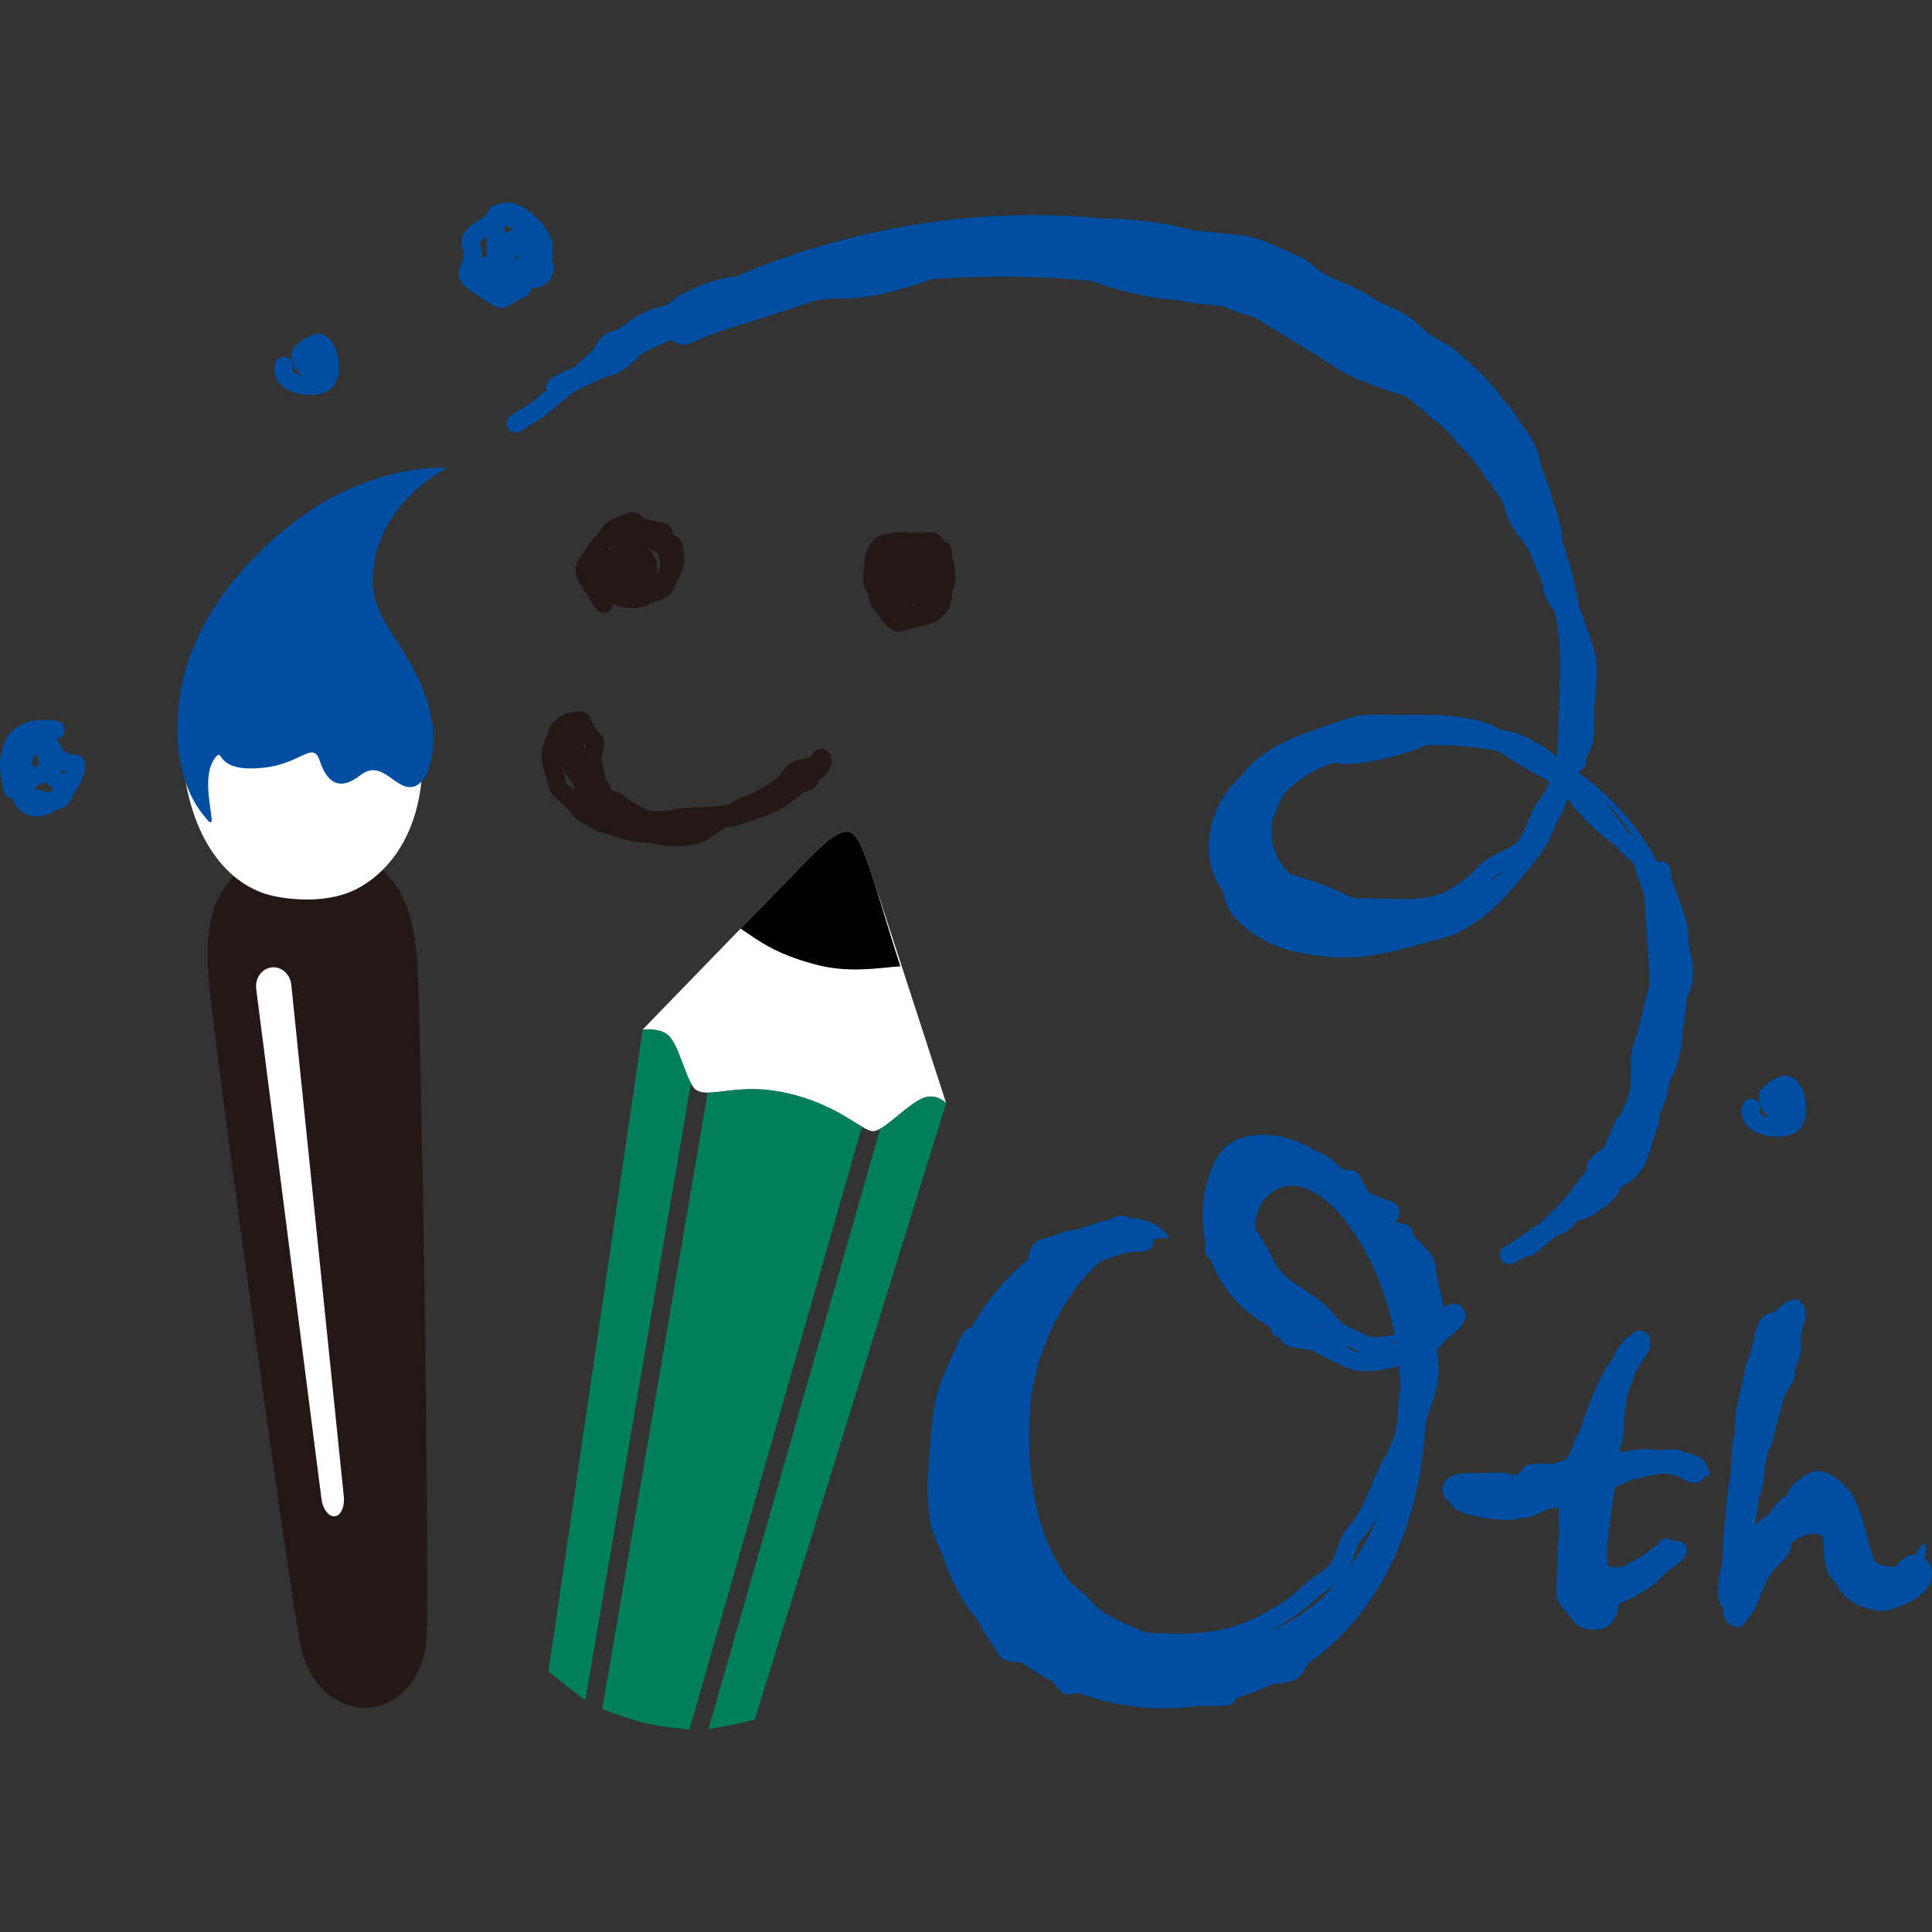 <?xml version="1.0" encoding="UTF-8"?>
<svg id="_レイヤー1" data-name="レイヤー1" xmlns="http://www.w3.org/2000/svg" version="1.1" viewBox="0 0 512 512">
  <rect x="0" y="0" width="512" height="512" fill="#333333" stroke="none"/>
  <!-- Generator: Adobe Illustrator 29.2.1, SVG Export Plug-In . SVG Version: 2.1.0 Build 116)  -->
  <defs>
    <style>
      .st0 {
        fill: #231815;
      }

      .st1 {
        fill: #007f5a;
      }

      .st2 {
        fill: #fff;
      }

      .st3 {
        fill: #004ea2;
      }
    </style>
  </defs>
  <path class="st0" d="M80.41,224.11c22.88-.14,28.84,13.39,30.09,30.09,1.25,16.7,3.32,164.28,2.62,178.9-.69,14.62-10.63,19.38-15.4,19.41-4.72.69-15.26-2.52-18.15-16.87-2.89-14.35-23.1-160.56-24.38-177.25-1.28-16.7,2.57-30.98,25.21-34.29Z"/>
  <path class="st2" d="M88.74,401.83c-1.64.19-3.23-1.94-3.57-4.75l-17.28-135.04c-.32-2.82,1.49-5.35,4.06-5.67s4.91,1.71,5.24,4.53l13.9,135.5c.34,2.81-.72,5.25-2.35,5.44Z"/>
  <path class="st2" d="M94.91,235.38c20.37-11.11,22.54-44.61,5.81-64.26-12.61-14.81-11.4-35.74-11.4-35.74-11.08,7.7-42.3,45.15-41.03,64.18,1.52,22.7,12.24,35.33,24.17,37.89,4.83,1.04,14.85,2.07,22.45-2.07Z"/>
  <path class="st3" d="M70.45,203.38c9.46-1.17,12.5-7.12,14.28-1.77s4.92,8.4,10.75,3.84c5.83-4.56,9.23,4.1,13.96,3.06s6.23-11.18,4.92-17.9c-3.7-19.02-16.65-24.64-15.56-38.79,1.12-14.59,12.4-23.85,19.65-27.83,0,0-20.71-1.63-41.97,15.5-11.09,8.93-21.56,20.64-26.8,36.34-3.01,9.02-3.26,19.76-1.9,26.11,1.53,7.13,3.57,11.21,7.13,15.28,3.57,4.08-2.55-10.19,2.04-16.3,2.61-3.48-.78,4.23,13.5,2.46Z"/>
  <g>
    <path class="st0" d="M159.98,162.45c-.74,0-1.48-.34-1.94-.99-.73-1-1.36-2.02-2-3.05-.27-.44-.54-.88-.82-1.32-.6-.95-1.22-1.89-1.84-2.81-.14-.21-.25-.44-.32-.68l-.53-1.83c-.08-.29-.11-.59-.08-.89.14-1.47.97-2.63,1.58-3.48.13-.18.26-.36.37-.53l.43-.68c.33-.53.66-1.06,1.02-1.56.63-.88,1.31-1.8,2.22-2.64.32-.5.67-.97,1.04-1.41.13-.16.26-.33.39-.5.42-.56.95-1.26,1.73-1.84,1.05-.78,2.24-1.19,3.3-1.55l.89-.33c.65-.29,1.75-.78,2.96-.48.34.08,1.02.25,1.58.94.25.22.41.38.55.52.1.07.34.14.76.28.99.32,2.12.52,3,.66l.21.02c1.15.13,2.09.28,2.83.95.65.59.81,1.33.87,1.65l.1.3c.04.12.07.23.11.32h0s.07.05.15.12c.1.09.22.16.33.23.55.37,1.47,1,1.92,2.21.36.96.46,2.08.51,3.05.07,1.26.08,2.61-.48,4.01-.43,1.06-.92,2.07-1.41,3.09l-.58,1.21c-.76,1.61-1.37,2.64-3.5,3.43l-.51.19c-.87.33-1.8.68-2.77.96-1.32.73-2.67,1.26-4.8,1.09l-.44-.03c-1.32-.09-2.95-.2-4.4-1.13.03.77-.32,1.55-.99,2.03-.43.31-.92.46-1.4.46ZM171.45,145.38s0,0,.01.01l.28.2c.67.47,1.51,1.06,1.97,2.53.52,1.67.57,3.13.13,4.46.36-.49.64-1.01.85-1.56.24-.63.31-1.79.16-2.48-.16-.76-.51-1.67-.74-2.08-.06-.03-.12-.05-.18-.08l-.35-.15c-.68-.32-1.39-.58-2.1-.83,0,0-.02,0-.03-.01ZM168.78,151.41h0ZM161.75,145.15c-.15.25-.28.51-.41.78.42-.43.87-.81,1.27-1.16l.38-.32s.1-.09.14-.13c-.4.2-.78.41-1.13.65-.08.06-.16.12-.24.18Z"/>
    <path class="st0" d="M238.33,167.38c-.08,0-.16,0-.24,0-2.33-.16-3.98-2.34-5.35-4.37l-.3-.44s-.07-.1-.1-.15c-.62-.54-1.34-1.29-1.72-2.6-.22-.77-.46-1.72-.64-2.77-.33-.43-.7-.96-.94-1.62-.37-.99-.29-2.04-.23-2.88.01-.21.03-.4.03-.57,0-1.91.08-4.14,1.06-6.39.94-2.15,2.19-3.42,3.73-3.76l.85-.2c.59-.14,1.18-.28,1.76-.39,1.41-.27,2.87-.21,4.15-.15.49.02.98.04,1.45.04h2.33c.19,0,.42-.03.66-.05,1.06-.11,2.37-.24,3.53.38.94.5,1.41,1.27,1.72,1.77.03.05.06.11.1.16.6.24,1.19.53,1.61,1.17.52.81.49,1.73.46,2.47v.12c.09.49.22.95.34,1.4.27.98.58,2.1.58,3.43v.66c.01.45.02.91,0,1.36-.02.99-.34,1.76-.75,2.35,0,.05-.01.09-.02.14-.04.3-.06.61-.09.93-.04.56-.09,1.12-.18,1.64-.42,2.5-2.25,4.8-4.65,5.86-1.4.62-2.89.94-4.33,1.25-.54.12-1.07.23-1.58.36-.17.04-.39.13-.63.22-.81.3-1.72.63-2.64.63ZM241.72,160.66c.13.03.25.05.31.05.02-.03.36-.24.69-.44.03-.02.05-.03.08-.05-.11-.05-.23-.11-.36-.17-.07.02-.14.04-.21.06-.17.18-.34.36-.51.54Z"/>
    <path class="st0" d="M178.39,224.28c-1.5,0-2.88-.27-4.21-.53-.93-.18-1.8-.35-2.67-.42l-.54-.04c-2.04-.16-4.35-.34-6.52-1.05-.48-.16-.95-.32-1.41-.49-.97-.35-1.88-.67-2.84-.88-.89-.19-1.63-.44-2.32-.79-.87-.51-1.58-.93-2.29-1.34-.57-.27-1.29-.64-2-1.03-.12-.07-.24-.15-.35-.24-.99-.81-1.75-1.74-2.49-2.64-.49-.6-.95-1.16-1.43-1.62-.24-.23-.55-.48-.87-.75-.99-.82-2.12-1.74-2.77-2.92-.46-.82-.54-1.65-.62-2.31-.02-.2-.03-.4-.08-.57-.13-.44-.27-.88-.42-1.32-.44-1.33-.93-2.84-1.02-4.51-.09-1.82.31-3.56,1.26-5.5.17-.34.3-.7.44-1.05.08-.2.16-.41.24-.62.12-.8.42-1.58,1.04-2.22.17-.18.36-.33.57-.46.57-.61,1.29-1.1,2.15-1.49.42-.38.99-.62,1.61-.62.03.02.18,0,.27.01.85-.19,1.78-.3,2.81-.34.83-.03,1.6.36,2.07,1.04.4.59.64,1.19.85,1.72.1.25.19.51.32.73.47.78,1,1.5,1.63,2.18l.29.3c.81.82,1.06,1.52.96,2.68-.07.81-.19,1.43-.31,2.05-.06.31-.13.61-.17.92-.11.76-.18,1.3-.1,1.82.03.23.12.45.2.67.16.47.31.94.38,1.42.14.88.29,1.72.51,2.5.14.19.28.38.41.58.43.65.7,1.29.9,1.8.06.15.12.31.19.46.22.1.59.22.83.3.54.18,1.05.36,1.44.56.96.49,1.64,1.07,2.24,1.57.23.19.46.39.72.59.17.13.45.26.76.41.34.16.68.33,1.01.52l.47.28c1.46.88,2.21,1.29,3.36,1.29.43,0,.86,0,1.3.02.54.02,1.09.04,1.61,0,.8-.07,1.65-.22,2.54-.39.72-.13,1.44-.26,2.16-.36,1.68-.22,3.33-.25,4.93-.29,1.37-.03,2.66-.06,3.94-.19,1.27-.13,2.58-.29,3.9-.54.06-.04.12-.09.19-.13.72-.5,1.53-1.06,2.49-1.48.6-.26,1.21-.5,1.82-.73.73-.28,1.45-.56,2.16-.89.49-.23.94-.53,1.46-.87.36-.24.73-.48,1.12-.7.38-.22.72-.39,1.06-.54.29-.14.49-.23.66-.34.27-.24.56-.48.88-.7.9-.75,1.74-1.48,2.31-2.3l.27-.42c.44-.69.84-1.23,1.94-1.85,1.12-.63,1.93-.85,3.03-1.03.13-.03.3-.09.48-.15.53-.17,1.12-.36,1.74-.41.16-.47.59-1.44,1.66-1.97.57-.28,1.24-.32,1.84-.12.8.27,1.42.86,1.74,1.64.61,1.46-.05,3.06-.27,3.51-.56,1.16-1.57,2.24-2.84,3.05-.12,1.08-.84,1.7-1.15,1.97-.85.73-1.97,1.06-3.05,1.24-.27.33-.58.67-.94.99-.65.58-1.3,1.03-1.94,1.47l-.7.49c-1.02.73-1.97,1.39-3.33,2.04-.38.18-.78.32-1.17.46-.19.12-.38.24-.58.36-.64.36-1.3.54-1.92.64-1.3.58-2.51,1.01-3.78,1.35-.47.12-.89.29-1.31.45-1.02.4-2.18.84-3.69.86-.26,0-.54.04-.85.11-.78.44-1.56.89-2.31,1.39-.31.21-.61.43-.92.65-.87.63-1.85,1.33-3.01,1.84-1.05.46-2.12.66-3.05.84l-.49.09c-1.38.27-2.65.28-3.87.29h-.43s-.08,0-.12,0ZM148.79,202.86c.1.32.21.65.32.99.16.5.33.99.47,1.49.12.43.19.9.24,1.39.02.2.03.41.08.6.16.27,1.05,1.01,1.59,1.44.38.31.73.6,1.02.88-.14-.34-.27-.69-.38-1.08-.11-.37-.27-.69-.43-1.02-.06-.12-.11-.24-.17-.37-.32-.37-.62-.74-.89-1.09-.83-1.04-1.37-2.2-1.84-3.24ZM154.58,196.71c.02.14.05.28.08.42.1.56.22,1.18.22,1.91.04-.25.09-.49.15-.74.06-.3.13-.59.17-.89-.21-.23-.41-.46-.61-.7Z"/>
  </g>
  <g>
    <path class="st3" d="M388.35,348.23c-.32-1.66-1.38-2.3-1.97-2.53-1.4-.54-2.67.03-3.84.8-.24-1.72-.62-3.4-1-5.04-.46-2-.88-3.89-1.06-5.77-.24-2.65-2.13-4.49-3.79-6.11-.91-.89-1.85-1.81-2.21-2.6-.01-.25-.07-.52-.16-.8-.27-.82-.99-1.48-1.81-1.7-.79-.32-1.73-.42-2.7-.46.73-1.13,1.33-2.37.87-3.73-.3-.9-1.03-1.59-1.99-1.91-1.98-.64-3.91-1.39-5.76-2.23-.32-.57-.66-1.11-1-1.65-.59-.94-1.15-1.82-1.42-2.62-.29-.87-1.05-1.5-1.96-1.62l-.34-.05c-.85-.11-1.69-.22-2.52-.34-1.44-1.52-3.04-2.93-4.71-3.85-.75-.41-1.49-.71-2.22-.93-8.12-5.09-15.66-5.23-21.27-2.99-5.85,2.34-10.74,14.73-7.95,27.36-.12.68-.21,1.37-.19,2.06.02.93.58,1.73,1.41,2.11,2.49,6.86,7.48,13.46,16.08,18.23-.07,1.08.59,2.08,1.62,2.43.21.07.42.13.63.18.13.19.26.38.38.58,1.16,1.92,3.67,2.19,5.88,2.42.77.08,2.05.22,2.34.36.98.74,2.88,1.64,5.47,2.84,1.03.47,1.94.89,2.44,1.17,4.54,2.49,9.54,1.43,13.96.5.43-.09.84-.17,1.25-.26.18,1.84.29,3.71.35,5.61-.01.07-.02.14-.03.21-.37,2.48-.75,5.03-.81,7.64-.09,4.01-1.35,7-3.64,11.12-1.28,2.3-2.3,4.74-3.28,7.1-1.58,3.81-3.08,7.4-5.65,10.38-.94,1.09-2.01,2.33-2.69,4.2-.19.53-.37,1.06-.56,1.61-.76,2.24-1.47,4.35-2.97,5.6-.7.58-1.47,1.11-2.29,1.66-1.22.83-2.48,1.69-3.66,2.84-2.25,2.21-4.82,4.13-8.32,6.22-5.25,3.14-10.07,5.02-15.18,5.92-5.08.9-10.66.79-16.41.59-1.71-.06-3.19-.58-5.17-1.46l-1.02-.45c-2.83-1.25-6.04-2.67-8.17-4.45-.65-.55-1.27-1.22-1.93-1.92-.74-.8-1.51-1.63-2.44-2.4-1.15-.96-2.29-1.93-3.43-2.9-8.72-11.45-11.67-27.7-10.58-45.02,1.07-17.17,10.13-32.55,18.37-39.57.39-.23.78-.46,1.16-.71.62-.2,1.23-.4,1.84-.61,1.95-.66,3.8-1.28,5.7-1.54.44-.06.89-.06,1.33-.06.71,0,1.5-.02,2.35-.18,1.03-.2,1.81-1.04,1.94-2.08.04-.35-.02-.68-.12-1,2.93-.53,4.44-.35,4.44-.35-1.62-2.59-4.97-5.03-10.36-5.28-1.24-.7-2.8-.85-4.19-.29-.46.18-.87.45-1.28.73-2.34.44-4.94,1.21-7.82,2.43-1.45.2-2.68.4-3.16.5-1.16.24-2.5.72-3.79,1.18-1.09.39-2.22.8-3.03.98-2.73.6-3.56,3.08-3.97,5.56-5.75,4.61-10.73,10.67-14.74,17.61-1.25.57-2.34,1.44-2.97,2.85-.54,1.2-1.1,2.39-1.66,3.58-1.41,2.99-2.87,6.09-3.97,9.34-1.49,4.4-1.9,8.79-2.26,12.67-.72,7.73-1.29,15.25-.42,22.3.28,2.29,1,4.06,1.7,5.77.21.51.42,1.03.62,1.58.26.69.6,1.31.96,1.91,1.84,5.97,4.58,11.59,8.39,16.56.39.52.81,1,1.22,1.5.83,1.98,2.09,3.82,3.25,5.51.82,1.19,1.6,2.31,2.13,3.34.86,1.68,2.93,2.03,6.21,2.2,2.72,1.99,5.57,3.72,8.51,5.21,1,1.95,2.34,3.61,4.62,3.12.21-.04.57-.1,1.03-.17.28-.04.53-.09.8-.13,10.29,3.84,21.4,4.93,32.15,3.42.45,0,.9-.01,1.35-.02,1.33.08,2.66.03,3.91,0,.67-.02,1.33-.04,1.97-.04,1.18,0,2.12-.87,2.31-1.99,3.32-.97,6.57-2.2,9.71-3.68.13-.02.26-.04.39-.05,1.16-.14,2.33-.28,3.51-.49,3.35-.59,4.28-2.41,5.19-4.18l.38-.74s.02-.03.02-.04c4.12-2.89,7.95-6.27,11.34-10.16,13.02-14.92,18.88-34.66,19.82-53.74.31-.98.64-1.97.98-2.97,1.36-3.91,2.76-7.95,2.4-12.61-.1-1.33-.23-2.66-.39-3.97.3-.1,1.26-.5,1.54-1.6.17-.14.36-.3.57-.46,3.64-2.94,5.84-4.86,5.4-7.12ZM343.57,346.18c.6.4,1.2.79,1.77,1.19-.57-.32-1.13-.69-1.63-1.08-.05-.04-.09-.08-.14-.12ZM349.65,351.59c.04-.12.1-.23.12-.36.13.16.26.32.39.47.05.06.1.12.15.17-.22-.1-.44-.19-.66-.29ZM363.45,354.37c-2.86-1.17-6.16-2.7-7.3-3.41-.79-.49-1.52-1.37-2.28-2.3-.45-.55-.9-1.09-1.38-1.59-1.99-2.07-4.4-3.66-6.74-5.2-3.37-2.22-6.55-4.32-8.09-7.56-1.37-2.89-2.93-5.38-4.59-8.02l-.52-.83c.18-4.55,2.07-8.4,6.01-10.37,10.2-5.1,26,13.03,31.06,38.65-1.92.37-3.99.58-6.16.61ZM357.92,357.65c-.37-.2-.96-.49-1.64-.81.32.01.63.03.95.04,1.18.55,2.48,1.13,3.78,1.67-1.1-.1-2.13-.38-3.09-.9ZM368.24,355.87c.56-.12,1.12-.26,1.68-.41,0,.06.02.11.03.17-.57.19-1.13.27-1.71.24ZM359.07,411.5c.17-.51.34-1.01.52-1.49.38-1.04,1.02-1.78,1.91-2.82,1.63-1.9,2.88-3.99,3.95-6.15-.25.63-.52,1.25-.79,1.87-.12.26-.24.51-.35.77-.03.07-.05.14-.08.22-1.88,4.16-4.12,8-6.67,11.48.63-1.28,1.08-2.61,1.51-3.87ZM339.75,430.41c3.85-2.3,6.69-4.43,9.22-6.92.87-.86,1.9-1.56,2.99-2.3.69-.47,1.4-.97,2.11-1.52-5.1,5.7-11.19,10.08-18.05,12.79,1.23-.62,2.46-1.3,3.72-2.05Z"/>
    <path class="st3" d="M447.99,252.74c-.32-1.65-.63-3.21-.56-4.69.12-2.51-1.18-6.06-2.55-9.82-1.02-2.78-2.17-5.93-2.19-7.41v-.04h0c0-1.37-1.09-2.48-2.45-2.49-.38-.04-.71.07-1.01.22-5.17-9.73-12.54-17.85-21.05-23.86.54-.27,1.03-.61,1.45-1.07.61-.67.79-1.57.52-2.38.37-.6.73-1.27,1.1-2.02,1.33-2.72,1.24-5.75,1.17-8.42-.03-.9-.05-1.79-.02-2.63.07-1.47.23-2.93.39-4.33.37-3.23.75-6.57-.04-10.33-.53-2.54-1.4-5.11-2.59-7.67-.27-1.28-.61-2.71-1.34-4.06-.1-.18-.21-.36-.31-.55-.95-5.82-2.41-11.72-4.41-17.61-.1-1.21-.21-2.44-.42-3.68-.28-1.68-.81-3.2-1.32-4.66-.37-1.06-.72-2.06-.96-3.07-.47-2.02-1.18-3.85-1.86-5.62l-.46-1.2c-.37-.98-.63-1.98-.9-3.03-.45-1.75-.92-3.56-1.94-5.43-.67-1.24-1.48-2.32-2.25-3.36-.71-.95-1.37-1.84-1.88-2.77-.78-1.44-1.8-2.62-2.8-3.77-.65-.74-1.26-1.45-1.76-2.18-2.6-3.78-6.06-6.83-9.39-9.79-.67-.59-1.34-1.19-2-1.78-1.5-1.36-3.04-2.18-4.52-2.98-.63-.34-1.28-.69-1.94-1.09-1.07-.65-2.07-1.57-3.13-2.54-1.01-.93-2.06-1.88-3.28-2.72-1.82-1.24-3.77-2.11-5.66-2.95-.66-.29-1.32-.59-1.97-.9-.86-.41-1.65-.93-2.5-1.48-.82-.54-1.68-1.09-2.65-1.59-1.54-.79-3.14-1.48-4.69-2.15-1.73-.75-3.36-1.45-4.92-2.28-.94-.5-1.72-1.16-2.54-1.86-1.05-.89-2.23-1.9-3.85-2.64-2.71-1.25-5.75-2.6-8.79-3.88-2.16-.91-4.96-1.64-7.31-1.89-1.85-.2-3.72-.38-5.58-.57-2.31-.23-4.64-.47-6.98-.73-7.73-2.17-15.7-2.96-23.6-3.12-20.53-1.97-40.74-.48-58.76,3.33-13.96,2.95-26.46,6.9-38.21,12.01-2.8.32-5.77.91-8.64,2.03-1.79.7-3.44,1.47-4.98,2.32-.48.19-.97.37-1.45.6-.76.37-1.32.85-1.71,1.4-.34.24-.69.47-1.01.72-.3.23-.59.44-.86.63-.33.08-.68.16-1.04.24-1.07.24-2.17.49-3.34.94-2.48.95-4.62,2.46-6.69,3.93-.54.38-1.07.76-1.6,1.11-.44.18-.89.38-1.34.57-.93.19-1.84.57-2.65,1.25-.07.06-.11.11-.18.17,0,0-.02.02-.02.02-1.17,1.05-1.68,2.03-2.04,2.75-.31.61-.44.89-1.03,1.34-.93.71-2.4,2.08-3.96,3.52-.24.22-.48.44-.72.66-5.47,2.25-6.99,3.19-7.25,4.95-.05.37,0,.72.09,1.06-1.16.96-2.22,1.84-2.84,2.36-1.24,1.04-2.5,1.81-4.27,2.79-.4.22-.78.5-1.15.78-.2.15-.5.38-.62.43-1.31.35-2.09,1.7-1.74,3.01.11.43.36.77.65,1.06-.38.34-.75.66-1.13,1,0,0,.45-.31,1.28-.87.6.51,1.4.77,2.21.55,1.02-.27,1.78-.85,2.33-1.27.18-.14.36-.29.56-.4,1.62-.9,3.35-1.9,5.05-3.33,1.67-1.4,5.54-4.6,7.28-5.98.88-.4,1.75-.82,2.61-1.23,2.37-1.15,4.61-2.23,7.1-2.86,2.44-.62,4.74-2.74,6.96-4.78.43-.4.86-.79,1.28-1.16,2.06-1.01,4.15-2,6.27-2.96.43-.16.82-.32,1.16-.52.02,0,.04-.02.05-.02.05.04.1.08.16.11.9.64,2.78,1.98,5.49.62,3.48-1.74,7.47-3,11.34-4.22.98-.31,1.96-.61,2.92-.93,2.1-.69,4.21-1.35,6.31-2.02,3.57-1.13,7.13-2.26,10.68-3.47,2.59-.88,5-.93,7.78-.99,1.31-.03,2.65-.06,4.05-.17,3.48-.28,7.05-.91,10.58-1.87,3.28-.89,6.59-2,9.84-3.11,13.69-.98,28.12-.93,42.47.52,2.74,1.1,5.62,2.02,8.76,2.79,3.05.74,6.07,1.34,9.23,1.84.77.12,1.67.18,2.59.24,1.21.07,2.58.16,3.36.44.8.29,2.19.45,5.43.77,1.89.19,5.05.51,5.65.71,2.51,1.24,5.13,2.09,7.78,2.76,1.28.75,2.57,1.54,3.88,2.37,2.31,1.47,4.66,2.87,7.01,4.28,1.94,1.16,3.87,2.31,5.78,3.51.84.52,1.65,1.06,2.46,1.59,2.12,1.4,4.32,2.84,6.82,4,4.69,2.17,10.24,4,14.21,5.24,1.7,1.27,3.37,2.58,5.02,3.93.4.5.85,1,1.42,1.48.62.52,1.28.99,1.99,1.44,1.41,1.25,2.78,2.55,4.13,3.87.09.17.16.33.27.49.86,1.26,1.89,2.3,2.88,3.31.6.61,1.2,1.21,1.74,1.86,1.44,1.74,2.81,3.71,4.14,5.6.6.86,1.2,1.71,1.8,2.54l.52.71c.68.91,1.71,2.29,1.94,3.13.89,3.31,1.98,5.78,3.61,8.05.08.15.17.31.27.46.14.22.32.42.52.58.17.21.35.42.53.64,1.64,1.89,2.55,4.19,3.51,6.62.55,1.4,1.12,2.84,1.86,4.27.03.19.07.38.09.57.24,1.48.46,2.88,1.3,4.53.55,1.08,1.24,2.01,1.94,2.91.24,1.04.48,2.09.69,3.15,1.11,6.43.86,13.2.6,19.76-.07,1.84-.15,3.69-.19,5.52-.02.82-.03,1.64-.04,2.47-.03,2.65-.08,5.18-.43,7.64-.64-.52-1.28-1.03-1.97-1.53-2.68-1.93-5.6-3.53-8.43-4.61-1.46-.56-3-.8-4.51-1.01-3.45-2.16-7.08-2.85-10.51-3.34-4.66-.67-9.47-.65-14.14-.62-2.16.01-4.31.02-6.43-.04-3.56-.1-6.35-.07-10.04,1.2-1.07.37-2.17.74-3.28,1.11-8.94,2.99-18.85,6.31-24.39,13.93-5.5,5.12-8.71,11.66-8.54,19.63.09,4.21,1.48,7.9,3.86,11.04.09.54.16,1.07.26,1.61,1.28,6.72,11.3,12.57,17.74,14.04,14.07,3.21,21.82,1.78,35.02-2,.79-.23,1.6-.43,2.42-.63,2.02-.5,4.11-1.03,6.08-1.91,3.27-1.48,6.7-3.76,9.66-6.42,2.68-2.41,4.74-4.78,6.98-7.41l.16-.19c2.61-3.07,5.57-6.54,7.63-10.11.56-.97.97-2.02,1.37-3.04.35-.89.68-1.74,1.08-2.44,1.11-1.97,2.08-3.79,2.78-6.16.2.25.4.51.6.78,2.29,3.03,4.86,5.76,7.87,8.36,1.05.9,2.15,1.72,3.21,2.52.31.23.6.46.91.69.63.77,1.31,1.52,2.11,2.23l.82.72c.66.58,1.25,1.11,1.78,1.64.44.74.74,1.51.96,2.53.25,1.16.67,2.2,1.04,3.11.29.72.56,1.39.73,2.05.46,1.79.55,3.61.64,5.53.03.61.06,1.22.1,1.85.09,1.44.2,2.87.31,4.3.35,4.62.67,8.98.56,13.54,0,.11-.01.22-.02.34-.16.51-.32,1.02-.46,1.52l-.27.91c-.45,1.51-.78,3.03-1.11,4.51-.46,2.08-.89,4.04-1.6,5.86-1.35,3.5-1.35,6.24-1.35,8.89,0,1.87,0,3.64-.44,5.82-.34,1.68-1.35,4.1-2.31,5.9-1.36,1.48-2.2,3.41-2.73,5.2-.36.46-.65.95-.83,1.49-.26.8-.53,1.48-.81,2.09-.16.12-.32.23-.46.33-2.22,1.59-4.68,3.38-4.06,5.7-1.29,1.43-2.81,3.25-4.55,6.01-2.84,3.27-5.63,6.08-8.26,8.36-1.36.81-2.84,1.85-4.36,2.93-1.69,1.19-3.44,2.43-4.51,2.93-1.21.57-1.74,1.99-1.21,3.21.4.92,1.31,1.48,2.26,1.48.31,0,.62-.06.92-.18,1.14-.46,2.34-1.11,3.57-1.84.12.02.25.05.37.05.46,0,.93-.13,1.35-.41,1.11-.73,2.68-2.06,4.51-3.61.47-.39.97-.82,1.49-1.25,3.05-1.13,4.64-2.56,5.74-4.06.72-.3,1.24-.47,1.7-.61,1.33-.42,2.25-.75,4.32-2.3.55-.41,1.01-.73,1.4-1.01,1.71-1.2,2.59-1.89,3.93-4.44.16-.31.33-.57.49-.81,2.32-1.32,4.92-2.86,6.53-6.84.85-2.11,1.5-4.21,2.03-6.36.55-1.15,1.01-2.35,1.25-3.64.16-.83.22-1.61.25-2.38,1.57-2.99,2.19-6.01,2.75-8.94,1.6-2.58,2.36-5.6,2.85-7.98.35-1.73.44-3.42.48-5.07.5-2.78.84-5.52,1.03-8.21.11-.31.22-.62.34-.94.45-1.19.92-2.43,1.19-3.81.54-2.74.03-5.35-.42-7.65ZM428.37,215.7c1.53,1.81,2.94,3.74,4.26,5.76-.38-.32-.77-.61-1.16-.91-.4-.51-.8-1.04-1.2-1.59-.52-.71-1.04-1.42-1.6-2.11-.68-.84-1.35-1.71-2.03-2.58-.5-.65-1.02-1.3-1.53-1.95,1.15,1.07,2.26,2.18,3.27,3.38ZM390.64,104.17c.39.42.78.83,1.15,1.26-.38-.42-.77-.84-1.15-1.26ZM354.56,202.34c.51.04,1.02.08,1.53.1,3.51.11,6.86-.51,9.98-1.2,3.06-.67,6.13-1.55,9.1-2.61.44-.16.91-.36,1.37-.57.55-.24,1.1-.48,1.52-.57,1.25-.03,2.5-.04,3.76-.02.35.02.71.05,1.05.06.22,0,.46,0,.69,0,4.56.16,9.15.67,13.63,1.56,3.97,2.76,7.76,5.06,11.5,6.96.67.34,1.27.7,1.84,1.08,0,.04-.02.08-.03.12-.36,1.55-1.2,2.72-2.26,4.2-.47.65-.95,1.32-1.41,2.05-.69,1.09-1.1,2.21-1.46,3.21-.21.59-.43,1.18-.71,1.75l-.46.96c-.64,1.35-1.61,3.39-2.49,4.07-1.03.79-2.34,1.43-3.73,2.11-1.52.74-3.08,1.51-4.52,2.58-1.12.84-2.02,1.76-2.89,2.65-.7.72-1.37,1.4-2.09,1.97-.41.11-.79.33-1.1.65-.2.2-.41.4-.62.59-1.27.87-2.61,1.69-3.96,2.45-3.81,1.62-8.26,1.9-11.81,1.77-1.85-.07-3.7-.1-5.54-.13-2.05-.03-4.1-.07-6.15-.16-.94-.04-1.73-.44-2.82-.99-.56-.28-1.13-.57-1.74-.82-4.03-1.68-7.6-2.98-10.92-3.98l-.55-.16c-.53-.16-1.07-.33-1.61-.5-2.1-2.15-3.59-4.69-4.35-7.58-.25-1.79-.4-3.54-.26-5.29.14-1.73.95-3.54,1.81-5.45.3-.67.6-1.36.88-2.05,2.77-3.61,7.32-6.61,12.99-8.88.56-.02,1.17.02,1.82.07ZM397.26,231.89c-.83.67-1.72,1.28-2.63,1.87.59-.59,1.17-1.15,1.79-1.62.48-.36,1.03-.68,1.59-1-.14.16-.27.32-.41.47-.12.09-.23.19-.34.28Z"/>
    <path class="st3" d="M452.24,388.57c-.03-.14-.04-.27-.09-.41-.8-2.16-3.3-2.87-6.06-3.32-.42-.26-1.2-.72-2.3-.72-.24,0-.46.02-.67.07-1.34-.1-2.75.02-4.16.06-1.82-.24-3.7-.27-5.38-.07-1.07.13-2.11.32-3.15.55-.43.03-.87.02-1.3.04.17-.8.35-1.59.61-2.36.6-1.79.6-3.45.6-4.91,0-1.04,0-1.94.2-2.77.41-1.66.5-2.79.53-4.56v-.03c.21-.47.39-.95.55-1.46.11-.36.22-.72.33-1.08.54-1,.94-2.1,1.05-3.3.04-.1.09-.19.13-.29.62-.86,1.25-1.87,1.81-2.93,1.29-1.58,2.64-3.43,2.29-5.31.13-.96-.21-1.96-1.04-2.59-1.23-.93-2.98-.69-3.92.54,0,0-.02.02-.02.02-1.08.56-1.98,1.52-2.72,2.59-.11.12-.22.22-.33.36-.44.55-.71,1.12-.91,1.65-.12.22-.25.45-.36.66l-.31.57s-.04.08-.07.13c-2.02,2.63-3.98,6.41-5.79,10.84-.38.75-.67,1.52-.89,2.28-.72,1.92-1.41,3.94-2.07,6.02-.08.14-.14.26-.22.4-.56,1-1.14,2.03-1.55,3.15-.18.49-.3.89-.41,1.26-.18.59-.26.86-.59,1.4-.36.59-.7,1.18-1.02,1.78-1.08.22-2.1.58-3.05,1.06-2.08-.09-4.18-.05-6.25.12-.52.04-1.02.23-1.44.54-.79.59-1.25,1.23-1.55,1.66q-.26.36-.38.42c-.17.07-.4.13-.65.2-.12.03-.24.07-.38.11-2.31-.81-4.8-.7-6.9-.6-.6.03-1.18.05-1.73.05h-.37c-4.98-.19-8.32.19-9.62,2.5-.69,1.22-.6,2.66.25,3.95.29.45.65.8,1.08,1.06,1.34,2.65,4.55,3.37,6.37,3.77l.47.11c.35.08.68.12,1.02.17,1.31.37,2.69.6,4.13.6.09,0,.18-.01.27-.01.89.17,1.82.29,2.95.29.24,0,.49,0,.75-.01,1-.04,1.91-.21,2.74-.51.67.01,1.36,0,2.04-.15,1.44-.32,2.64-.9,3.71-1.41,1.25-.61,2.24-1.11,3.35-1.05.48.02.9,0,1.28-.03,0,.92.01,1.84.02,2.76.01.95.02,1.9.02,2.84,0,.43,0,.86.01,1.29-.07.75-.12,1.5-.17,2.22-.13,2.18-.17,4.17-.13,6.01-.17,1.14-.34,2.33-.33,3.65,0,.35-.02.73-.04,1.11-.06,1.27-.13,2.71.27,4.12.48,1.67,1.56,2.77,2.35,3.58.33.33.64.65.81.9,1.22,1.84,2.48,3.74,6.21,3.74,5.11,0,6.26-3.45,6.51-4.93.03-.15.1-.62.14-1.27.17-.24.29-.46.42-.69,2.88-1.22,5.76-2.8,8.6-4.74,1.15-.79,1.99-1.71,2.73-2.53.61-.67,1.13-1.25,1.73-1.66.29-.2.58-.38.85-.55,1.05-.66,2.23-1.4,3.32-2.77.96-1.21.75-2.97-.46-3.93-.73-.57-1.63-.68-2.46-.46-.07-.06-.12-.14-.2-.19-1.3-.84-3.03-.46-3.86.83-.31.48-.64.71-1.35,1.19-.49.33-1.11.75-1.75,1.33-.06.05-.12.11-.18.16-.56.46-1.69,1.06-2.69,1.6-1.03.55-2.08,1.11-3.01,1.75-.19.05-.39.1-.6.15-1.22.27-3.09.12-3.82-.19-.42-3.5.08-7.92.57-11.43.11-.76.2-1.5.3-2.24.14-1.1.28-2.18.45-3.29.11-.73.23-1.46.36-2.19.1-.59.19-1.2.28-1.8.22-.07.44-.13.67-.21.79-.29,1.56-.64,2.33-.98.65-.29,1.3-.59,1.97-.83.24-.09.58-.14.98-.2.58-.09,1.3-.19,2.07-.48.17-.06.33-.14.47-.22.22-.03.43-.06.65-.09,1.16-.16,2.32-.32,3.46-.52.18-.03.37-.04.55-.05.61.15,1.2.25,1.74.35.62.11,1.21.21,1.71.37.09.06.21.13.33.21,1.32.86,4.41,2.85,6.48.44.16-.18.27-.38.39-.58.93.03,1.37-.19,1.25-.98-.1-.63-.4-1.17-.8-1.68Z"/>
    <path class="st3" d="M509.97,412.97c.71-2.77.61-4.62-.4-3.72-.65.57-1.3,1.65-2.01,2.84-1.77-.13-3.51.75-4.59,2.46l-.25.41c-.04.07-.08.13-.11.18-.79.03-1.61.03-2.4-.01-.85-.04-2.3-.63-3.32-1.25-1.86-4.04-2.55-10.64-4.94-15.42-.06-.26-.12-.51-.21-.77-.73-1.89-2.74-3.86-3.34-4.41-2.4-2.25-4.59-3.42-6.51-3.46-2-.12-4.07,1.43-5.94,2.94l-.23.19c-1.19.95-1.8,2.08-2.18,3.15-2.08,1.58-3.74,3.52-5.05,5.47-1.41.83-2.52,1.74-3.4,2.78.29-2.11.68-4.68,1.15-7.54.1-.23.2-.46.29-.71.75-2.12.92-4.22,1.07-6.08.05-.58.1-1.13.16-1.68.18-.93.37-1.87.57-2.82.18-.53.39-1.06.63-1.61.44-1.02.93-2.17,1.22-3.52.42-1.98.78-3.53,1.29-5.12.25-.8.46-1.66.65-2.52.28-1.22.54-2.37.97-3.17.25-.47.53-.93.82-1.39.46-.73.93-1.49,1.33-2.37.51-1.1.53-1.98.55-2.56,0-.14,0-.3.04-.47.11-.53.33-1.1.56-1.7.59-1.54,1.31-3.44.79-5.85.05-.41.09-.81.13-1.21.08-.84.15-1.57.34-2.19.07-.23.15-.44.22-.64.37-1.04.83-2.33.41-4.38-.12-.59-.44-1.1-.86-1.49-.45-1-1.37-1.28-2.92-.67-1.2.24-2.13.99-2.84,1.7-.41.35-.82.76-1.22,1.24-.12.03-.24.06-.36.09-.69.15-1.74.37-2.7,1.18-1.53,1.28-1.89,3.07-2.16,4.38-.06.28-.11.55-.18.79-.51,1.82-.91,3.45-1.25,5.12-.71,1.21-1.28,2.64-1.5,4.43-.14,1.16-.42,2.25-.73,3.51l-.4,1.63c-.73,2.99-1.36,5.57-1.33,9.01.01,1.37-.06,1.79-.38,2.97-.43,1.57-.49,3.21-.54,4.79-.03.84-.05,1.67-.15,2.44-.1.75-.15,1.5-.19,2.26-1.05,7.59-1.94,16.38-2.19,23.79-.02.1-.03.19-.05.29-.08.44-.17.91-.27,1.41-.55,2.74-1.24,6.15-.33,9.06.17.55.51,1.03.96,1.38-.02.66-.04,1.55.26,2.51.18.59.55,1.09,1.03,1.43.34.4.79.71,1.32.87.14.04.28.04.41.06,1.26.67,2.23-.01,3.23-1.8,1.83-1.69,2.87-4.49,3.37-5.82,1.04-2.84,2.09-5.03,3.21-6.71.36-.55.99-1.15,1.66-1.79,1.12-1.08,2.4-2.3,3.15-3.96.32-.71.45-1.43.51-2.15,3.2-2.31,6.44-3.03,8.25-1.53.16.85.21,1.81.23,2.86.03,1.46.05,2.97.44,4.48.46,1.83,1.02,3.5,2.88,5.1.05.14.1.28.15.42.62,1.52,2.4,3.09,3.14,3.7,2.47,2.02,4.87,2.49,7.46,2.99,2.43.46,4.75-.52,6.61-1.31.37-.16.73-.31,1.08-.45,2.15-.82,5.7-3.17,6.68-6.25.72-2.26-.02-4.57-1.76-5.82Z"/>
    <path class="st3" d="M132.87,81.62c-.93,0-1.9-.43-3.24-1.32l-1.4-.9c-2.35-1.49-3.84-2.48-4.54-3.11-2.51-2.29-2.56-3.59-1.45-6.34.15-.36.32-.78.5-1.29.36-.99.21-1.52-.05-2.4-.41-1.38-1.1-3.69,1.75-6.17,1.27-.98,2.5-1.81,3.78-2.55.62-.51,1.08-1.12,1.39-1.85.27-.62.78-1.09,1.41-1.31.33-.12.64-.2.93-.27,1.26-.58,2.84-.6,4.78-.09,2.49.66,7.6,4.89,8.95,8.5,1.04,1.6.96,3.69.66,6.2.41,1.23.56,2.5.22,3.76-.28,1.03-1.03,2.45-2.98,3.39-.6.29-1.4.43-2.52.47-.8,1.89-1.77,2.51-3.15,2.93-.36.11-.62.19-1.05.49-1.74,1.23-2.85,1.88-4,1.88ZM137.05,67.45c-.12.14-.21.3-.28.45-.22.53-.04.84.22,1.07.05,0,.11-.02.17-.04-.03-.5-.06-1-.12-1.48ZM128.27,68.07c.09,0,.19,0,.29.02.18.02.36.06.52.12-.13-1.78-.11-3.49-.1-4.85v-.58s0-.07,0-.07c-.52.35-1.02.71-1.51,1.09-.31.27-.39.46-.39.46.02.03.12.38.2.64.24.79.55,1.86.45,3.24.18-.04.36-.06.54-.06ZM133.78,59.74c-.02.65-.01,1.41,0,1.97v.13c.63-.43,1.34-.77,2.13-1.03-.46-.33-1.04-.63-1.89-.97-.08-.03-.16-.06-.23-.1Z"/>
    <path class="st3" d="M82.14,104.66c-2.4,0-4.94-.64-6.71-1.88-2.22-1.55-3.13-3.88-2.5-6.39.32-1.28,1.63-2.06,2.91-1.74,1.28.32,2.07,1.62,1.74,2.91-.1.41-.13.79.59,1.3.49.34,1.11.59,1.77.75-.04-.03-.07-.06-.11-.1-1.68-1.57-3.04-4.29-2.4-6.46.58-1.95,3.96-3.67,4.35-3.86,1.52-.76,2.69-.93,3.71-.55,2.22.84,3.8,3.44,4.22,6.94.42,3.54-.5,6.44-2.46,7.78-1.28.87-3.15,1.3-5.11,1.3Z"/>
    <path class="st3" d="M470.95,301.25c-2.4,0-4.94-.64-6.71-1.88-2.22-1.55-3.13-3.88-2.5-6.39.32-1.29,1.63-2.07,2.91-1.74,1.28.32,2.07,1.62,1.74,2.91-.1.41-.13.79.6,1.3.49.34,1.11.59,1.77.75l-.11-.1c-1.68-1.57-3.04-4.29-2.39-6.46.57-1.94,3.96-3.67,4.34-3.86,1.52-.76,2.7-.93,3.71-.55,2.22.84,3.8,3.44,4.22,6.94.42,3.54-.5,6.44-2.46,7.78-1.28.87-3.15,1.3-5.11,1.3Z"/>
    <path class="st3" d="M9.75,216.35c-1.72,0-3.33-.6-4.68-1.81-.77-.68-1.32-1.66-1.68-2.81-.29-.12-.56-.21-.79-.29-.79-.25-1.4-.88-1.6-1.68-1.79-6.89-1.14-12.28,1.88-15.61,2.65-2.91,6.76-3.94,12.21-3.08,1.31.21,2.2,1.44,1.99,2.75-.17,1.05-1,1.84-2,1.99.04.09.08.17.12.26,1.35,2.81,1.89,3.93,4.83,3.92,1.08,0,2.16.78,2.4,1.92.51,2.5-.91,5.79-3.05,8.57-.53,2.07-1.76,3.1-2.73,3.61-.53.28-1.1.46-1.7.57-.18.12-.36.23-.54.33-1.57.91-3.15,1.36-4.64,1.36ZM8.87,208.79c1.47.56,3.15,1.11,4.35,1.2.36-.29.71-.61,1.05-.94-.65-.35-1.57-.89-2.18-1.86-.9.34-1.75.77-2.55,1.29-.21.14-.43.24-.67.3ZM16.16,204.61c.13.08.35.2.5.29.12.07.27.15.43.24.1-.21.2-.42.28-.62-.5-.11-.95-.26-1.37-.44.06.18.11.35.16.53ZM8.47,201.88c.09.51.24,1,.45,1.46.5-.24,1.02-.46,1.54-.66-.32-.96-.64-1.96-.91-3.05-.07.1-.14.2-.21.32-.35.58-.64,1.23-.88,1.93Z"/>
  </g>
  <g>
    <path class="st2" d="M170.31,272.85c2.29-.18,4.96,0,6.68,1.43,3.15,2.61,5,13.3,7.69,14.68,4.08,2.09,11.05-2.24,24.21.81,13.16,3.06,19.1,9.57,22.27,9.98,3.17.41,10.29-8.54,14.83-9.12,1.96-.25,3.56.63,4.75,1.72,0,0-16.38-50.58-19.09-58.69-2.06-6.17-3.89-12.57-6.67-13.21-3.02-.7-7.7,4.08-11.68,8.13-5.99,6.1-43,44.27-43,44.27Z"/>
    <path d="M238.59,256.07c-2.6-7.99-6.1-19.89-6.94-22.42-2.06-6.17-3.89-12.57-6.67-13.21-3.02-.7-7.7,4.08-11.68,8.13-1.93,1.96-10.95,11.24-17.04,17.51,5.29,3.53,8.82,6.47,19.4,9.41,9.22,2.56,17.16.97,22.93.59Z"/>
    <g>
      <path class="st1" d="M176.99,274.28c-1.73-1.43-4.39-1.62-6.68-1.43l-24.97,170.1s6.02,4.93,9.78,7.62l27.99-163.51c-1.93-3.55-3.62-10.71-6.12-12.78Z"/>
      <path class="st1" d="M208.89,289.77c-10.5-2.44-17.05-.18-21.34-.22l-27.96,163.35c2.87,1.12,7.65,2.87,11.4,3.74,3.75.87,8.73,1.44,11.73,1.73l45.71-159.78c-3.61-2.1-9.44-6.47-19.54-8.81Z"/>
      <path class="st1" d="M250.74,292.34c-1.19-1.08-2.79-1.96-4.75-1.72-3.71.47-9.14,6.53-12.74,8.51l-45.51,159.08c3.56-.58,10.09-1.7,12.29-2.56l50.71-163.31Z"/>
    </g>
  </g>
</svg>